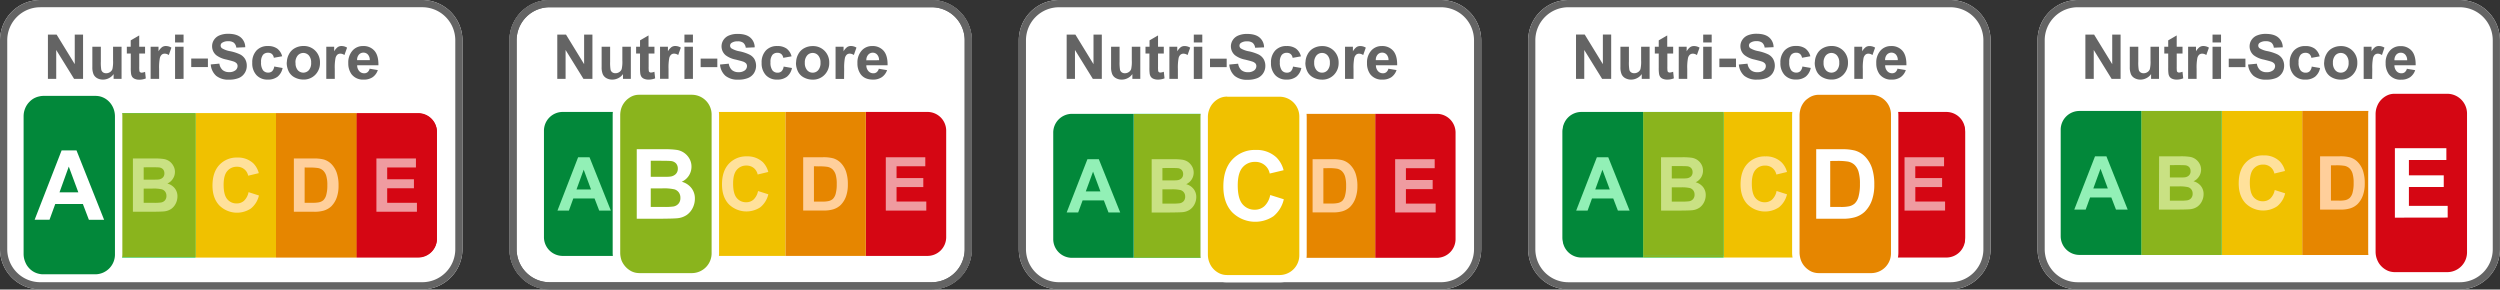 <?xml version="1.0" encoding="UTF-8"?> <svg xmlns="http://www.w3.org/2000/svg" viewBox="0 0 1176.56 136.26"><rect x="0" y="0" width="1176.56" height="136.26" fill="#333333" stroke="none"/><defs><style>.cls-1{fill:#fff;}.cls-2{fill:#646464;}.cls-3{fill:#d50613;}.cls-4{fill:#e68600;}.cls-5{fill:#f0c100;}.cls-6{fill:#02883a;}.cls-7{fill:#ffe19b;}.cls-8{fill:#ffcf9b;}.cls-9{fill:#ef9ba0;}.cls-10{fill:#92f0b6;}.cls-11{fill:#8ab41d;}.cls-12{fill:aqua;}.cls-13{fill:#c9e183;}</style></defs><g id="Capa_2" data-name="Capa 2"><g id="Etiquetado"><g id="g4952"><path id="path4950" class="cls-1" d="M258.75,0a19,19,0,0,0-19,19v98.22a19,19,0,0,0,19,19H438.37a19,19,0,0,0,19-19V19a19,19,0,0,0-19-19Z"></path><path id="rect3672" class="cls-2" d="M258.75,0a19,19,0,0,0-19,19v98.22a19,19,0,0,0,19,19H438.37a19,19,0,0,0,19-19V19a19,19,0,0,0-19-19Zm0,3.41H438.37A15.54,15.54,0,0,1,454,19v98.22a15.54,15.54,0,0,1-15.61,15.61H258.75a15.54,15.54,0,0,1-15.61-15.61V19A15.54,15.54,0,0,1,258.75,3.41Z"></path><path id="path3702" class="cls-3" d="M407.47,52.68v67.76h29a8.81,8.81,0,0,0,8.83-8.83V61.52a8.82,8.82,0,0,0-8.83-8.84Z"></path><path id="rect3704" class="cls-4" d="M369.6,52.69h37.88v67.75H369.6Z"></path><path id="rect3706" class="cls-5" d="M331.72,52.69H369.6v67.75H331.72Z"></path><path id="path3708" class="cls-6" d="M264.8,52.68A8.83,8.83,0,0,0,256,61.52v50.09a8.82,8.82,0,0,0,8.84,8.83h29V52.68Z"></path><path id="path3710" class="cls-7" d="M356.68,89.88l4.91,1.56a11.06,11.06,0,0,1-3.76,6.1A11.83,11.83,0,0,1,343,96.12q-3.21-3.42-3.21-9.33,0-6.27,3.23-9.73a11.09,11.09,0,0,1,8.5-3.47A10.44,10.44,0,0,1,359,76.31a10,10,0,0,1,2.57,4.62l-5,1.2a5.27,5.27,0,0,0-1.85-3.08,5.34,5.34,0,0,0-3.43-1.13,5.71,5.71,0,0,0-4.53,2q-1.74,2-1.74,6.48,0,4.75,1.72,6.78a5.56,5.56,0,0,0,4.44,2,5.06,5.06,0,0,0,3.48-1.28,7.48,7.48,0,0,0,2.09-4Z"></path><path id="path3712" class="cls-8" d="M378,74h9.25a18.11,18.11,0,0,1,4.78.48,8.33,8.33,0,0,1,3.78,2.31,10.87,10.87,0,0,1,2.39,4.06,18.48,18.48,0,0,1,.82,5.93,16.56,16.56,0,0,1-.76,5.34,11,11,0,0,1-2.69,4.43,8.92,8.92,0,0,1-3.56,2,15.44,15.44,0,0,1-4.48.53H378Zm5.06,4.24V94.88h3.78a13.67,13.67,0,0,0,3.06-.24,4.69,4.69,0,0,0,2.05-1,5.41,5.41,0,0,0,1.33-2.42,16.54,16.54,0,0,0,.51-4.6,15.11,15.11,0,0,0-.51-4.47,6,6,0,0,0-1.44-2.43,4.9,4.9,0,0,0-2.35-1.18,22.8,22.8,0,0,0-4.15-.24Z"></path><path id="path3714" class="cls-9" d="M416.88,99.1V74h18.59v4.24H421.94v5.56h12.59v4.23H421.94v6.83h14V99.1Z"></path><path id="path3716" class="cls-10" d="M287.48,99.1H282l-2.19-5.7h-10l-2.07,5.7h-5.38L272.08,74h5.36Zm-9.32-9.92-3.46-9.31-3.39,9.31Z"></path><path id="path3720" class="cls-11" d="M300.94,42.85a10.66,10.66,0,0,0-2.2.23,10.28,10.28,0,0,0-2,.67,10.93,10.93,0,0,0-1.85,1.06,11.08,11.08,0,0,0-1.6,1.39,10.86,10.86,0,0,0-1.32,1.68,11,11,0,0,0-1,1.93,13.09,13.09,0,0,0-.63,2.16,12.27,12.27,0,0,0-.21,2.29v64.62a11.65,11.65,0,0,0,.84,4.44,11.11,11.11,0,0,0,1,1.94,10.86,10.86,0,0,0,1.32,1.68,11.08,11.08,0,0,0,1.6,1.39,10.15,10.15,0,0,0,3.88,1.71,10.66,10.66,0,0,0,2.2.23h24.82a11.1,11.1,0,0,0,10.84-11.39V54.26a11.12,11.12,0,0,0-10.84-11.41Z"></path><path id="path3722" class="cls-1" d="M299.67,70.23h13.06a37.22,37.22,0,0,1,5.78.32,8.26,8.26,0,0,1,5.92,4.08,7.46,7.46,0,0,1,1,3.82,7.77,7.77,0,0,1-4.59,7.09,8.52,8.52,0,0,1,4.59,3,7.88,7.88,0,0,1,1.6,4.93,9.7,9.7,0,0,1-1,4.33,8.82,8.82,0,0,1-2.83,3.37,9.42,9.42,0,0,1-4.43,1.54q-1.65.18-7.95.23H299.67Zm6.59,5.43v7.56h4.33c2.57,0,4.16,0,4.79-.11A4.4,4.4,0,0,0,318,81.94a3.45,3.45,0,0,0,1-2.55,3.63,3.63,0,0,0-.83-2.47,3.79,3.79,0,0,0-2.49-1.14q-1-.12-5.64-.12Zm0,13v8.73h6.11a28.84,28.84,0,0,0,4.52-.2,4.12,4.12,0,0,0,2.4-1.3,4,4,0,0,0,.92-2.78,4.2,4.2,0,0,0-.71-2.49,4,4,0,0,0-2.06-1.5,22.64,22.64,0,0,0-5.85-.46Z"></path><path id="path3698" class="cls-2" d="M262.27,37.12V16.27h4.1l8.53,13.92V16.27h3.91V37.12h-4.22l-8.41-13.6v13.6Zm30.92,0V34.86A5.86,5.86,0,0,1,291,36.77a6.17,6.17,0,0,1-2.84.69,5.57,5.57,0,0,1-2.73-.66,4,4,0,0,1-1.75-1.88,8.41,8.41,0,0,1-.54-3.35V22h4V29a19.82,19.82,0,0,0,.22,3.9,2.15,2.15,0,0,0,.81,1.14,2.47,2.47,0,0,0,1.48.42,3.17,3.17,0,0,0,1.83-.56,2.88,2.88,0,0,0,1.11-1.4,16,16,0,0,0,.3-4.07V22h4v15.1ZM308,22V25.2h-2.73v6.09a14,14,0,0,0,.08,2.16.87.87,0,0,0,.35.5,1.16,1.16,0,0,0,.68.2,5.27,5.27,0,0,0,1.6-.38l.35,3.1a8.13,8.13,0,0,1-3.16.59,5.06,5.06,0,0,1-2-.36,2.77,2.77,0,0,1-1.27-.94,3.75,3.75,0,0,1-.57-1.56,20.52,20.52,0,0,1-.12-2.81V25.2h-1.84V22h1.84V19l4-2.33V22Zm6.63,15.1h-4V22h3.71v2.14a6.47,6.47,0,0,1,1.72-2,3.15,3.15,0,0,1,1.73-.49,5.12,5.12,0,0,1,2.63.76l-1.24,3.48a3.55,3.55,0,0,0-1.88-.65,2.2,2.2,0,0,0-1.42.46,3.16,3.16,0,0,0-.92,1.67,24.14,24.14,0,0,0-.33,5.07ZM322.11,20v-3.7h4V20Zm0,17.15V22h4v15.1Zm7.63-5.56v-4h7.85v4Zm9.15-1.22,4.09-.4a5.07,5.07,0,0,0,1.5,3,4.57,4.57,0,0,0,3,1,4.72,4.72,0,0,0,3.07-.86,2.57,2.57,0,0,0,1-2,1.91,1.91,0,0,0-.43-1.26,3.6,3.6,0,0,0-1.52-.9c-.49-.17-1.61-.47-3.37-.91a11.49,11.49,0,0,1-4.75-2.06,5.49,5.49,0,0,1-1-7.18,5.63,5.63,0,0,1,2.61-2.11,10.3,10.3,0,0,1,4.1-.73c2.62,0,4.59.58,5.91,1.72a6.07,6.07,0,0,1,2.08,4.6l-4.21.18a3.54,3.54,0,0,0-1.16-2.31,4.22,4.22,0,0,0-2.66-.7,4.85,4.85,0,0,0-2.88.75,1.54,1.54,0,0,0-.67,1.3,1.59,1.59,0,0,0,.63,1.26,11.06,11.06,0,0,0,3.87,1.4,20,20,0,0,1,4.54,1.5A5.78,5.78,0,0,1,355,27.73a6.59,6.59,0,0,1-.16,6.68A6,6,0,0,1,352,36.73a11.77,11.77,0,0,1-4.54.76,9,9,0,0,1-6.07-1.83,7.87,7.87,0,0,1-2.53-5.32Zm33.67-3.86-3.94.71a2.87,2.87,0,0,0-.91-1.77,2.73,2.73,0,0,0-1.83-.6,3,3,0,0,0-2.38,1,5.31,5.31,0,0,0-.89,3.45,6.07,6.07,0,0,0,.91,3.8,3,3,0,0,0,2.42,1.11,2.69,2.69,0,0,0,1.86-.65,3.84,3.84,0,0,0,1-2.23l3.92.67a7,7,0,0,1-2.34,4.08,7.27,7.27,0,0,1-4.65,1.38,6.9,6.9,0,0,1-5.29-2.09,8.11,8.11,0,0,1-2-5.79,8.11,8.11,0,0,1,2-5.82,7,7,0,0,1,5.35-2.09,7.32,7.32,0,0,1,4.39,1.19,6.64,6.64,0,0,1,2.34,3.62Zm2.11,2.88a8.12,8.12,0,0,1,1-3.86,6.68,6.68,0,0,1,2.78-2.84,8.2,8.2,0,0,1,4-1,7.55,7.55,0,0,1,5.61,2.23,7.7,7.7,0,0,1,2.2,5.63,7.77,7.77,0,0,1-2.22,5.68,7.48,7.48,0,0,1-5.57,2.25,8.74,8.74,0,0,1-4-.94,6.4,6.4,0,0,1-2.86-2.75,9.1,9.1,0,0,1-1-4.41Zm4.1.21A5,5,0,0,0,379.84,33a3.38,3.38,0,0,0,2.63,1.2,3.35,3.35,0,0,0,2.62-1.2,5.06,5.06,0,0,0,1.06-3.47,4.94,4.94,0,0,0-1.06-3.41,3.35,3.35,0,0,0-2.62-1.2,3.38,3.38,0,0,0-2.63,1.2,5,5,0,0,0-1.07,3.44Zm18.47,7.55h-4V22H397v2.14a6.47,6.47,0,0,1,1.72-2,3.14,3.14,0,0,1,1.72-.49,5.09,5.09,0,0,1,2.63.76l-1.23,3.48a3.57,3.57,0,0,0-1.88-.65,2.2,2.2,0,0,0-1.42.46,3.16,3.16,0,0,0-.92,1.67,24.14,24.14,0,0,0-.33,5.07Zm16.24-4.81,4,.67A6.54,6.54,0,0,1,415,36.32a7.17,7.17,0,0,1-4.15,1.14c-2.63,0-4.57-.85-5.83-2.57a8.63,8.63,0,0,1-1.49-5.21,8.34,8.34,0,0,1,2-5.88,6.45,6.45,0,0,1,5-2.13,6.72,6.72,0,0,1,5.32,2.23c1.3,1.48,1.92,3.76,1.87,6.82h-10a4,4,0,0,0,1,2.77,3,3,0,0,0,2.3,1,2.39,2.39,0,0,0,1.58-.52,3.14,3.14,0,0,0,1-1.65Zm.23-4a3.84,3.84,0,0,0-.9-2.63,2.72,2.72,0,0,0-2.07-.91,2.77,2.77,0,0,0-2.17,1,3.65,3.65,0,0,0-.84,2.58Z"></path><path id="path4938" class="cls-1" d="M301,41.09a12.19,12.19,0,0,0-2.57.29A12.09,12.09,0,0,0,292,45a13.72,13.72,0,0,0-1.53,1.92,14.47,14.47,0,0,0-1.16,2.25,13.42,13.42,0,0,0-.72,2.47,13.2,13.2,0,0,0-.25,2.61v64.63a13.68,13.68,0,0,0,.25,2.65,13.34,13.34,0,0,0,.72,2.43,14.47,14.47,0,0,0,1.16,2.25,13.72,13.72,0,0,0,1.53,1.92,12.55,12.55,0,0,0,1.85,1.63A12.8,12.8,0,0,0,296,131a11.4,11.4,0,0,0,2.36.76A12.18,12.18,0,0,0,301,132h24.8a12.89,12.89,0,0,0,12.61-13.13V54.25c0-7.21-5.62-13.16-12.61-13.16Zm0,3.51h24.8a9.33,9.33,0,0,1,9.1,9.65v64.63a9.33,9.33,0,0,1-9.1,9.65H301a9.36,9.36,0,0,1-1.85-.18,8.67,8.67,0,0,1-1.7-.55,8.94,8.94,0,0,1-1.52-.9,9.86,9.86,0,0,1-1.35-1.16,10.31,10.31,0,0,1-2-3,11,11,0,0,1-.51-1.85,10.43,10.43,0,0,1-.18-2V54.25a10.51,10.51,0,0,1,.18-2,9.17,9.17,0,0,1,1.38-3.48,9.5,9.5,0,0,1,1.12-1.41,8.72,8.72,0,0,1,1.35-1.16,9,9,0,0,1,1.55-.91,8.12,8.12,0,0,1,1.67-.54A8.67,8.67,0,0,1,301,44.6Z"></path><path id="path4948" class="cls-2" d="M258.75,0a19,19,0,0,0-19,19v98.22a19,19,0,0,0,19,19H438.37a19,19,0,0,0,19-19V19a19,19,0,0,0-19-19Zm0,3.41H438.37A15.54,15.54,0,0,1,454,19v98.22a15.54,15.54,0,0,1-15.61,15.61H258.75a15.54,15.54,0,0,1-15.61-15.61V19A15.54,15.54,0,0,1,258.75,3.41Z"></path></g><g id="g5066"><path id="path5064" class="cls-1" d="M498.46,0a19,19,0,0,0-19,19v98.2a19,19,0,0,0,19,19H678.1a19,19,0,0,0,19-19V19a19,19,0,0,0-19-19Z"></path><path id="rect3740" class="cls-2" d="M498.46,0a19,19,0,0,0-19,19v98.2a19,19,0,0,0,19,19H678.1a19,19,0,0,0,19-19V19a19,19,0,0,0-19-19Zm0,3.41H678.1A15.54,15.54,0,0,1,693.71,19v98.2a15.54,15.54,0,0,1-15.61,15.61H498.46a15.54,15.54,0,0,1-15.61-15.61V19A15.54,15.54,0,0,1,498.46,3.42Z"></path><path id="path2491" class="cls-3" d="M647.19,53.58v67.76h29a8.81,8.81,0,0,0,8.83-8.83V62.42a8.82,8.82,0,0,0-8.83-8.84Z"></path><path id="rect2493" class="cls-12" d="M533.56,53.59h37.88v67.75H533.56Z"></path><path id="rect2495" class="cls-4" d="M609.32,53.59H647.2v67.75H609.32Z"></path><path id="rect2499" class="cls-11" d="M533.56,53.59h37.88v67.75H533.56Z"></path><path id="path2501" class="cls-6" d="M504.52,53.58a8.83,8.83,0,0,0-8.84,8.84v50.09a8.82,8.82,0,0,0,8.84,8.83h29V53.58Z"></path><path id="path2503" class="cls-13" d="M542,74.92h10a28.24,28.24,0,0,1,4.44.25,6.49,6.49,0,0,1,2.62,1A6.62,6.62,0,0,1,561,78.3a5.71,5.71,0,0,1,.77,2.94,5.95,5.95,0,0,1-3.53,5.44A6.58,6.58,0,0,1,561.78,89,6.06,6.06,0,0,1,563,92.73a7.48,7.48,0,0,1-.8,3.33A6.72,6.72,0,0,1,560,98.65a7.25,7.25,0,0,1-3.4,1.19c-.84.09-2.88.14-6.11.17H542Zm5.06,4.18v5.8h3.32c2,0,3.2,0,3.68-.09a3.28,3.28,0,0,0,2-.9,2.63,2.63,0,0,0,.75-2,2.81,2.81,0,0,0-.64-1.89,2.93,2.93,0,0,0-1.91-.88c-.5-.06-1.95-.08-4.33-.08Zm0,10v6.71h4.69a23.5,23.5,0,0,0,3.47-.15,3.17,3.17,0,0,0,1.84-1,3.1,3.1,0,0,0,.71-2.13,3.21,3.21,0,0,0-.55-1.91,3,3,0,0,0-1.58-1.15,17.18,17.18,0,0,0-4.49-.36Z"></path><path id="path2507" class="cls-8" d="M617.74,74.92H627a18.11,18.11,0,0,1,4.78.48,8.33,8.33,0,0,1,3.78,2.31A10.87,10.87,0,0,1,638,81.77a18.46,18.46,0,0,1,.83,5.93A16.26,16.26,0,0,1,638,93a11,11,0,0,1-2.68,4.43,8.92,8.92,0,0,1-3.56,2,15.44,15.44,0,0,1-4.48.53h-9.54Zm5.07,4.24V95.78h3.78a13.67,13.67,0,0,0,3.06-.24,4.69,4.69,0,0,0,2.05-1A5.41,5.41,0,0,0,633,92.08a16.54,16.54,0,0,0,.51-4.6A15,15,0,0,0,633,83a5.86,5.86,0,0,0-1.44-2.43,4.82,4.82,0,0,0-2.35-1.19,22.8,22.8,0,0,0-4.15-.24Z"></path><path id="path2509" class="cls-9" d="M656.59,100V74.92H675.2v4.24H661.66v5.56h12.59V89H661.66v6.83h14V100Z"></path><path id="path2511" class="cls-10" d="M527.2,100h-5.51l-2.19-5.69h-10L507.41,100H502l9.77-25.08h5.36Zm-9.32-9.92-3.46-9.31L511,90.08Z"></path><path id="path3203" class="cls-5" d="M577.55,43.75a10.57,10.57,0,0,0-2.19.23,10.16,10.16,0,0,0-2,.67,11,11,0,0,0-3.44,2.45,10.86,10.86,0,0,0-1.32,1.68,11.49,11.49,0,0,0-1,1.94,11.82,11.82,0,0,0-.62,2.15,11.48,11.48,0,0,0-.22,2.29v64.62a11.5,11.5,0,0,0,1.85,6.38,10.86,10.86,0,0,0,1.32,1.68,11,11,0,0,0,3.44,2.45,10.78,10.78,0,0,0,2,.65,10.57,10.57,0,0,0,2.19.23h24.83a11.1,11.1,0,0,0,10.84-11.39V55.16a11.12,11.12,0,0,0-10.84-11.41Z"></path><path id="path3217" class="cls-1" d="M597.8,91.78l6.39,2a14.34,14.34,0,0,1-4.89,8,15.4,15.4,0,0,1-19.37-1.85q-4.2-4.45-4.19-12.16,0-8.16,4.21-12.67A14.43,14.43,0,0,1,591,70.57a13.58,13.58,0,0,1,9.74,3.54,12.92,12.92,0,0,1,3.35,6l-6.53,1.56a6.75,6.75,0,0,0-6.89-5.48,7.47,7.47,0,0,0-5.9,2.6c-1.5,1.74-2.26,4.56-2.26,8.45,0,4.13.75,7.07,2.23,8.83a7.26,7.26,0,0,0,5.8,2.63A6.58,6.58,0,0,0,595.08,97a9.69,9.69,0,0,0,2.72-5.26Z"></path><path id="path3766" class="cls-2" d="M502,37.12V16.27h4.1l8.53,13.92V16.27h3.91V37.12h-4.22l-8.41-13.6v13.6Zm30.92,0V34.86a5.84,5.84,0,0,1-2.16,1.9,6.06,6.06,0,0,1-2.84.7,5.47,5.47,0,0,1-2.73-.67,3.89,3.89,0,0,1-1.75-1.88,8.36,8.36,0,0,1-.54-3.34V22h4V29a19.88,19.88,0,0,0,.22,3.91,2.15,2.15,0,0,0,.81,1.14,2.47,2.47,0,0,0,1.48.42,3.17,3.17,0,0,0,1.83-.56,2.88,2.88,0,0,0,1.11-1.4,16,16,0,0,0,.3-4.07V22h4V37.12ZM547.71,22V25.2H545v6.09a13.71,13.71,0,0,0,.08,2.15.9.9,0,0,0,.35.51,1.16,1.16,0,0,0,.68.2,5.06,5.06,0,0,0,1.6-.39l.35,3.1a8,8,0,0,1-3.16.6,5.06,5.06,0,0,1-2-.36,2.84,2.84,0,0,1-1.27-.94,3.75,3.75,0,0,1-.57-1.56,20.52,20.52,0,0,1-.12-2.81V25.2h-1.84V22H541V19l4-2.33V22Zm6.63,15.11h-4V22h3.71v2.15a6.67,6.67,0,0,1,1.72-2,3.15,3.15,0,0,1,1.73-.48,5,5,0,0,1,2.63.76l-1.24,3.48a3.46,3.46,0,0,0-1.88-.65,2.2,2.2,0,0,0-1.42.46,3.12,3.12,0,0,0-.92,1.67,24,24,0,0,0-.33,5.06ZM561.83,20V16.27h4V20Zm0,17.16V22h4V37.12Zm7.63-5.56v-4h7.85v4Zm9.14-1.23,4.1-.39a5.07,5.07,0,0,0,1.5,3,4.57,4.57,0,0,0,3,1,4.66,4.66,0,0,0,3.07-.86,2.54,2.54,0,0,0,1-2,1.91,1.91,0,0,0-.43-1.26,3.5,3.5,0,0,0-1.52-.9c-.49-.17-1.62-.48-3.37-.91a11.35,11.35,0,0,1-4.75-2.07,5.47,5.47,0,0,1-1-7.17,5.57,5.57,0,0,1,2.61-2.11,10.3,10.3,0,0,1,4.1-.73q3.93,0,5.91,1.72a6.07,6.07,0,0,1,2.08,4.6l-4.21.18a3.54,3.54,0,0,0-1.16-2.31,4.22,4.22,0,0,0-2.66-.7,4.83,4.83,0,0,0-2.88.75,1.52,1.52,0,0,0-.67,1.29,1.59,1.59,0,0,0,.63,1.27,10.91,10.91,0,0,0,3.87,1.39,21,21,0,0,1,4.54,1.5,5.92,5.92,0,0,1,2.31,2.12,6.28,6.28,0,0,1,.83,3.33,6.15,6.15,0,0,1-1,3.35,6,6,0,0,1-2.82,2.33,11.8,11.8,0,0,1-4.54.76,9,9,0,0,1-6.07-1.83,7.94,7.94,0,0,1-2.54-5.33Zm33.68-3.85-3.94.71a2.9,2.9,0,0,0-.91-1.78,2.73,2.73,0,0,0-1.83-.6,3,3,0,0,0-2.38,1,5.27,5.27,0,0,0-.89,3.45,6,6,0,0,0,.91,3.79,3,3,0,0,0,2.42,1.11,2.68,2.68,0,0,0,1.86-.64,3.91,3.91,0,0,0,1-2.23l3.92.67a7,7,0,0,1-2.34,4.08,7.27,7.27,0,0,1-4.65,1.38,6.94,6.94,0,0,1-5.29-2.09,8.11,8.11,0,0,1-2-5.79,8.1,8.1,0,0,1,2-5.82,7,7,0,0,1,5.35-2.09,7.32,7.32,0,0,1,4.39,1.19,6.64,6.64,0,0,1,2.34,3.62Zm2.12,2.87a8.1,8.1,0,0,1,1-3.85,6.76,6.76,0,0,1,2.78-2.85,8.31,8.31,0,0,1,4-1,7.51,7.51,0,0,1,5.61,2.23,7.69,7.69,0,0,1,2.2,5.62,7.79,7.79,0,0,1-2.22,5.69,7.48,7.48,0,0,1-5.57,2.25,8.74,8.74,0,0,1-4-.94,6.4,6.4,0,0,1-2.86-2.75,9.11,9.11,0,0,1-1-4.42Zm4.09.22A5,5,0,0,0,619.56,33a3.37,3.37,0,0,0,2.63,1.19A3.34,3.34,0,0,0,624.81,33a5.06,5.06,0,0,0,1.06-3.47,5,5,0,0,0-1.06-3.42,3.37,3.37,0,0,0-2.62-1.19,3.41,3.41,0,0,0-2.63,1.19,5,5,0,0,0-1.07,3.45ZM637,37.12h-4V22h3.71v2.15a6.67,6.67,0,0,1,1.72-2,3.14,3.14,0,0,1,1.72-.48,5,5,0,0,1,2.63.76l-1.23,3.48a3.49,3.49,0,0,0-1.88-.65,2.2,2.2,0,0,0-1.42.46,3.12,3.12,0,0,0-.92,1.67,24,24,0,0,0-.33,5.06Zm16.24-4.81,4,.67a6.58,6.58,0,0,1-2.42,3.34,7.17,7.17,0,0,1-4.15,1.14,6.76,6.76,0,0,1-5.83-2.57,8.63,8.63,0,0,1-1.49-5.21,8.34,8.34,0,0,1,2-5.88,6.45,6.45,0,0,1,5-2.13,6.69,6.69,0,0,1,5.32,2.23c1.3,1.48,1.92,3.76,1.87,6.82h-10a4.06,4.06,0,0,0,1,2.77,3,3,0,0,0,2.3,1,2.44,2.44,0,0,0,1.58-.51,3.14,3.14,0,0,0,1-1.65Zm.23-4a3.86,3.86,0,0,0-.9-2.64,2.76,2.76,0,0,0-2.08-.9,2.79,2.79,0,0,0-2.16.95,3.69,3.69,0,0,0-.84,2.59Z"></path><path id="path5058" class="cls-1" d="M577.56,42a12.36,12.36,0,0,0-2.58.29,11.75,11.75,0,0,0-2.35.76,12.65,12.65,0,0,0-2.18,1.24,13.75,13.75,0,0,0-3.37,3.55,13.63,13.63,0,0,0-1.16,2.25,13.81,13.81,0,0,0-.69,2.46,14,14,0,0,0-.25,2.61v64.64a14.32,14.32,0,0,0,.25,2.64,14.11,14.11,0,0,0,.69,2.43,14.47,14.47,0,0,0,1.16,2.25A13,13,0,0,0,568.6,129a13.66,13.66,0,0,0,1.85,1.63,13.34,13.34,0,0,0,2.18,1.24,11.73,11.73,0,0,0,4.93,1h24.83c7,0,12.58-5.92,12.58-13.12V55.15C615,48,609.38,42,602.39,42Zm0,3.52h24.83a9.33,9.33,0,0,1,9.1,9.64v64.64a9.33,9.33,0,0,1-9.1,9.64H577.56a9.29,9.29,0,0,1-1.85-.18,9.06,9.06,0,0,1-1.67-.54,10.23,10.23,0,0,1-1.56-.91,9.14,9.14,0,0,1-1.34-1.16,9.37,9.37,0,0,1-1.12-1.41,10.44,10.44,0,0,1-.84-1.67,9.73,9.73,0,0,1-.54-1.81,10.51,10.51,0,0,1-.18-2V55.15a10.51,10.51,0,0,1,.18-2,10.29,10.29,0,0,1,.54-1.81,9.67,9.67,0,0,1,.84-1.67,9.37,9.37,0,0,1,1.12-1.41,9.14,9.14,0,0,1,1.34-1.16,9.77,9.77,0,0,1,1.56-.91,8.39,8.39,0,0,1,3.52-.72Z"></path></g><g id="g5192"><path id="path5190" class="cls-1" d="M738.19,0a19,19,0,0,0-19,19v98.22a19,19,0,0,0,19,19H917.82a19,19,0,0,0,19-19V19a19,19,0,0,0-19-19Z"></path><path id="rect3809" class="cls-2" d="M738.19,0a19,19,0,0,0-19,19v98.22a19,19,0,0,0,19,19H917.82a19,19,0,0,0,19-19V19a19,19,0,0,0-19-19Zm0,3.41H917.82A15.54,15.54,0,0,1,933.43,19v98.22a15.54,15.54,0,0,1-15.61,15.61H738.19a15.54,15.54,0,0,1-15.62-15.61V19A15.54,15.54,0,0,1,738.19,3.41Z"></path><path id="path3813" class="cls-3" d="M886.92,53.45V121.2H916a8.81,8.81,0,0,0,8.83-8.83V62.29A8.82,8.82,0,0,0,916,53.45Z"></path><path id="rect3815" class="cls-12" d="M773.29,53.45h37.87V121.2H773.29Z"></path><path id="rect3819" class="cls-5" d="M811.16,53.45H849V121.2H811.16Z"></path><path id="rect3821" class="cls-11" d="M773.29,53.45h37.87V121.2H773.29Z"></path><path id="path3823" class="cls-6" d="M744.24,53.45a8.82,8.82,0,0,0-8.84,8.84v50.08a8.82,8.82,0,0,0,8.84,8.83h29V53.45Z"></path><path id="path3825" class="cls-13" d="M781.72,74.78h10a29.72,29.72,0,0,1,4.44.25,6.52,6.52,0,0,1,2.61,1,6.37,6.37,0,0,1,1.93,2.09,5.73,5.73,0,0,1,.77,2.94A5.95,5.95,0,0,1,798,86.54a6.54,6.54,0,0,1,3.53,2.28,6,6,0,0,1,1.23,3.78,7.47,7.47,0,0,1-.79,3.33,6.79,6.79,0,0,1-2.18,2.58,7.25,7.25,0,0,1-3.39,1.19c-.85.09-2.88.15-6.11.17h-8.54ZM786.78,79v5.8h3.32c2,0,3.2,0,3.68-.09a3.38,3.38,0,0,0,2.05-.89,2.68,2.68,0,0,0,.74-2,2.72,2.72,0,0,0-.64-1.89A2.92,2.92,0,0,0,794,79c-.5-.05-1.94-.08-4.33-.08Zm0,10v6.7h4.69a23.58,23.58,0,0,0,3.48-.15,3.19,3.19,0,0,0,1.84-1,3.1,3.1,0,0,0,.71-2.13,3.32,3.32,0,0,0-.55-1.92,3.14,3.14,0,0,0-1.58-1.15,17.86,17.86,0,0,0-4.5-.35Z"></path><path id="path3827" class="cls-7" d="M836.12,90.65,841,92.2a11,11,0,0,1-3.76,6.1,11.78,11.78,0,0,1-14.87-1.42q-3.23-3.41-3.22-9.33,0-6.27,3.23-9.73a11.09,11.09,0,0,1,8.51-3.46,10.38,10.38,0,0,1,7.47,2.72A9.79,9.79,0,0,1,841,81.7l-5,1.2a5.19,5.19,0,0,0-5.29-4.21,5.7,5.7,0,0,0-4.53,2q-1.73,2-1.73,6.48,0,4.76,1.71,6.78a5.54,5.54,0,0,0,4.45,2A5.06,5.06,0,0,0,834,94.68a7.42,7.42,0,0,0,2.09-4Z"></path><path id="path3831" class="cls-9" d="M896.32,99.87V74.78h18.6V79H901.38v5.57H914v4.22h-12.6v6.83h14v4.23Z"></path><path id="path3833" class="cls-10" d="M766.93,99.87h-5.51l-2.19-5.7h-10l-2.07,5.7h-5.37l9.77-25.09h5.35Zm-9.33-9.93-3.46-9.31-3.38,9.31Z"></path><path id="path3835" class="cls-2" d="M741.71,37.12V16.26h4.1l8.54,13.93V16.26h3.91V37.12H754l-8.41-13.6v13.6Zm30.93,0V34.86a5.79,5.79,0,0,1-2.17,1.9,6,6,0,0,1-2.84.7,5.63,5.63,0,0,1-2.73-.67,3.93,3.93,0,0,1-1.75-1.88,8.36,8.36,0,0,1-.54-3.34V22h4V29a19.06,19.06,0,0,0,.22,3.91,2.06,2.06,0,0,0,.8,1.13,2.47,2.47,0,0,0,1.48.42,3.15,3.15,0,0,0,1.84-.56,2.78,2.78,0,0,0,1.1-1.39,16.15,16.15,0,0,0,.3-4.08V22h4V37.12ZM787.43,22V25.2H784.7v6.08a15.35,15.35,0,0,0,.08,2.16.87.87,0,0,0,.35.5,1.1,1.1,0,0,0,.68.2,5,5,0,0,0,1.61-.38l.34,3.1a7.91,7.91,0,0,1-3.16.6,5.06,5.06,0,0,1-2-.36,2.92,2.92,0,0,1-1.27-.94,3.72,3.72,0,0,1-.56-1.56,18.74,18.74,0,0,1-.13-2.82V25.2h-1.84V22h1.84V19l4-2.33V22Zm6.63,15.11h-4V22h3.72v2.15a6.29,6.29,0,0,1,1.71-2,3.17,3.17,0,0,1,1.73-.48,5.08,5.08,0,0,1,2.63.75l-1.24,3.49a3.48,3.48,0,0,0-1.87-.66,2.24,2.24,0,0,0-1.43.47,3.08,3.08,0,0,0-.91,1.67,23,23,0,0,0-.34,5.06ZM801.56,20v-3.7h4V20Zm0,17.16V22h4V37.12Zm7.62-5.57v-4H817v4Zm9.15-1.22,4.1-.4a4.9,4.9,0,0,0,1.5,3,4.5,4.5,0,0,0,3.05,1,4.69,4.69,0,0,0,3.06-.86,2.54,2.54,0,0,0,1-2,1.87,1.87,0,0,0-.43-1.26,3.46,3.46,0,0,0-1.51-.91c-.5-.17-1.62-.47-3.38-.91A11.42,11.42,0,0,1,821,25.92a5.42,5.42,0,0,1-1.92-4.19,5.28,5.28,0,0,1,.91-3,5.67,5.67,0,0,1,2.6-2.12,10.48,10.48,0,0,1,4.1-.72q3.93,0,5.91,1.72a6.07,6.07,0,0,1,2.09,4.59l-4.21.19a3.59,3.59,0,0,0-1.16-2.31,4.25,4.25,0,0,0-2.67-.71,4.75,4.75,0,0,0-2.87.76,1.5,1.5,0,0,0-.67,1.29,1.63,1.63,0,0,0,.62,1.27,11.3,11.3,0,0,0,3.87,1.39,20.6,20.6,0,0,1,4.55,1.5,5.82,5.82,0,0,1,2.3,2.12,6.59,6.59,0,0,1-.16,6.68,5.94,5.94,0,0,1-2.82,2.32,11.72,11.72,0,0,1-4.54.77,9,9,0,0,1-6.07-1.83,8,8,0,0,1-2.53-5.33ZM852,26.48l-3.94.71a2.89,2.89,0,0,0-.9-1.78,2.73,2.73,0,0,0-1.83-.6,3,3,0,0,0-2.39,1,5.31,5.31,0,0,0-.88,3.45,6.12,6.12,0,0,0,.9,3.8,3,3,0,0,0,2.42,1.11,2.68,2.68,0,0,0,1.87-.65,3.9,3.9,0,0,0,1-2.22l3.93.67a7,7,0,0,1-2.35,4.08,7.27,7.27,0,0,1-4.65,1.38,6.91,6.91,0,0,1-5.28-2.09,8.1,8.1,0,0,1-2-5.79,8.12,8.12,0,0,1,2-5.83,7,7,0,0,1,5.35-2.08,7.25,7.25,0,0,1,4.39,1.19A6.61,6.61,0,0,1,852,26.48Zm2.12,2.87a8.26,8.26,0,0,1,1-3.86,6.74,6.74,0,0,1,2.78-2.84,8.31,8.31,0,0,1,4-1,7.56,7.56,0,0,1,5.62,2.22,7.71,7.71,0,0,1,2.19,5.63,7.78,7.78,0,0,1-2.21,5.68,7.46,7.46,0,0,1-5.57,2.26,8.68,8.68,0,0,1-4-.94,6.42,6.42,0,0,1-2.87-2.75,9.22,9.22,0,0,1-1-4.42Zm4.1.21A5,5,0,0,0,859.28,33a3.5,3.5,0,0,0,5.26,0,5.13,5.13,0,0,0,1.06-3.48,5,5,0,0,0-1.06-3.41,3.5,3.5,0,0,0-5.26,0,5,5,0,0,0-1.06,3.44Zm18.46,7.56h-4V22h3.71v2.15a6.42,6.42,0,0,1,1.72-2,3.17,3.17,0,0,1,1.73-.48,5.1,5.1,0,0,1,2.63.75l-1.24,3.49a3.48,3.48,0,0,0-1.88-.66,2.21,2.21,0,0,0-1.42.47,3.15,3.15,0,0,0-.92,1.67,24,24,0,0,0-.33,5.06Zm16.24-4.81,4,.67a6.53,6.53,0,0,1-2.43,3.33,7.08,7.08,0,0,1-4.15,1.15,6.76,6.76,0,0,1-5.83-2.58,8.67,8.67,0,0,1-1.49-5.2,8.35,8.35,0,0,1,2-5.89,6.5,6.5,0,0,1,5-2.12,6.73,6.73,0,0,1,5.32,2.22c1.3,1.49,1.92,3.76,1.86,6.83h-10a4,4,0,0,0,1,2.76,3,3,0,0,0,2.31,1A2.47,2.47,0,0,0,892,34a3.14,3.14,0,0,0,1-1.65Zm.23-4a3.89,3.89,0,0,0-.89-2.64,2.89,2.89,0,0,0-4.24.05,3.69,3.69,0,0,0-.84,2.59Z"></path><path id="path2515" class="cls-3" d="M886.92,52.69v67.75H916a8.81,8.81,0,0,0,8.83-8.83V61.53A8.82,8.82,0,0,0,916,52.69Z"></path><path id="rect2517" class="cls-12" d="M773.29,52.69h37.87v67.75H773.29Z"></path><path id="rect2521" class="cls-5" d="M811.16,52.69H849v67.75H811.16Z"></path><path id="rect2523" class="cls-11" d="M773.29,52.69h37.87v67.75H773.29Z"></path><path id="path2525" class="cls-6" d="M744.24,52.69a8.83,8.83,0,0,0-8.84,8.84v50.08a8.82,8.82,0,0,0,8.84,8.83h29V52.69Z"></path><path id="path2527" class="cls-13" d="M781.72,74h10a30,30,0,0,1,4.44.24,6.52,6.52,0,0,1,2.61,1,6.37,6.37,0,0,1,1.93,2.09,5.73,5.73,0,0,1,.77,2.94A5.95,5.95,0,0,1,798,85.78a6.6,6.6,0,0,1,3.53,2.28,6,6,0,0,1,1.23,3.78,7.47,7.47,0,0,1-.79,3.33,6.71,6.71,0,0,1-2.18,2.58,7.25,7.25,0,0,1-3.39,1.19c-.85.09-2.88.15-6.11.17h-8.54Zm5.06,4.17V84h3.32c2,0,3.2,0,3.68-.09a3.38,3.38,0,0,0,2.05-.89,2.68,2.68,0,0,0,.74-2,2.72,2.72,0,0,0-.64-1.89,2.87,2.87,0,0,0-1.91-.88c-.5-.06-1.94-.09-4.33-.09Zm0,10v6.7h4.69a23.58,23.58,0,0,0,3.48-.15,3.19,3.19,0,0,0,1.84-1,3.1,3.1,0,0,0,.71-2.13,3.34,3.34,0,0,0-.55-1.92,3.14,3.14,0,0,0-1.58-1.15,17.86,17.86,0,0,0-4.5-.35Z"></path><path id="path2529" class="cls-7" d="M836.12,89.89,841,91.44a10.91,10.91,0,0,1-3.76,6.1,11.78,11.78,0,0,1-14.87-1.42q-3.23-3.41-3.22-9.33,0-6.27,3.23-9.73a11.09,11.09,0,0,1,8.51-3.46,10.38,10.38,0,0,1,7.47,2.72A9.79,9.79,0,0,1,841,80.94l-5,1.2a5.34,5.34,0,0,0-1.86-3.08,5.27,5.27,0,0,0-3.43-1.13,5.7,5.7,0,0,0-4.53,2q-1.73,2-1.73,6.48,0,4.75,1.71,6.78a5.54,5.54,0,0,0,4.45,2A5.06,5.06,0,0,0,834,93.92a7.42,7.42,0,0,0,2.09-4Z"></path><path id="path2533" class="cls-9" d="M896.32,99.11V74h18.6v4.25H901.38v5.56H914v4.22h-12.6v6.83h14v4.23Z"></path><path id="path2535" class="cls-10" d="M766.93,99.11h-5.51l-2.19-5.7h-10l-2.07,5.7h-5.37L751.53,74h5.35Zm-9.33-9.93-3.46-9.31-3.38,9.31Z"></path><path id="path3211" class="cls-4" d="M856,42.85a10.5,10.5,0,0,0-2.19.23,10.86,10.86,0,0,0-2,.68A10.25,10.25,0,0,0,850,44.81,11.66,11.66,0,0,0,847,47.88a11.47,11.47,0,0,0-1,1.94,11.82,11.82,0,0,0-.62,2.15,11.55,11.55,0,0,0-.22,2.29v64.62a11.75,11.75,0,0,0,.22,2.31,12,12,0,0,0,.62,2.14,11.47,11.47,0,0,0,1,1.94,12,12,0,0,0,1.33,1.68,10.5,10.5,0,0,0,3.44,2.44,10.13,10.13,0,0,0,2,.66,10.5,10.5,0,0,0,2.19.23h24.82a11.11,11.11,0,0,0,10.85-11.4V54.26a11.12,11.12,0,0,0-10.85-11.41Z"></path><path id="path5184" class="cls-1" d="M856,41.1a11.82,11.82,0,0,0-2.53.29,12.44,12.44,0,0,0-2.4.76A11.24,11.24,0,0,0,849,43.38,12.55,12.55,0,0,0,847.1,45a13.72,13.72,0,0,0-1.53,1.92,14.47,14.47,0,0,0-1.16,2.25,13.72,13.72,0,0,0-1,5.07v64.64a13.41,13.41,0,0,0,1,5.08,13.93,13.93,0,0,0,1.16,2.24,12.52,12.52,0,0,0,1.53,1.92,12.06,12.06,0,0,0,1.85,1.64,12.43,12.43,0,0,0,2.13,1.23,12,12,0,0,0,2.4.76A11.8,11.8,0,0,0,856,132h24.84c7,0,12.58-5.92,12.58-13.12V54.25c0-7.2-5.59-13.15-12.58-13.15Zm0,3.51h24.84a9.33,9.33,0,0,1,9.1,9.64v64.64a9.33,9.33,0,0,1-9.1,9.64H856a8.3,8.3,0,0,1-1.81-.18,8,8,0,0,1-1.7-.54,8.38,8.38,0,0,1-1.52-.91,9.21,9.21,0,0,1-1.35-1.16,9.32,9.32,0,0,1-2.5-4.89,10.41,10.41,0,0,1-.21-2V54.25a10.31,10.31,0,0,1,.21-2,10.12,10.12,0,0,1,.51-1.82,10.5,10.5,0,0,1,.87-1.66,9.58,9.58,0,0,1,1.12-1.42A10,10,0,0,1,851,46.24a8.3,8.3,0,0,1,5-1.63Z"></path><path id="path3219" class="cls-1" d="M854.75,70.23h12a23.81,23.81,0,0,1,6.22.62,11,11,0,0,1,4.93,3,14.5,14.5,0,0,1,3.12,5.29,24.26,24.26,0,0,1,1.07,7.73,21.41,21.41,0,0,1-1,7,14.24,14.24,0,0,1-3.5,5.77,11.41,11.41,0,0,1-4.63,2.61,20,20,0,0,1-5.84.69H854.75Zm6.59,5.53V97.4h4.93a17.78,17.78,0,0,0,4-.32,6,6,0,0,0,2.66-1.36,6.93,6.93,0,0,0,1.73-3.15,21.5,21.5,0,0,0,.67-6,19.7,19.7,0,0,0-.67-5.82,7.49,7.49,0,0,0-1.87-3.16,6.31,6.31,0,0,0-3.06-1.54,29.69,29.69,0,0,0-5.41-.31Z"></path></g><g id="g5512"><path id="path5510" class="cls-1" d="M977.91,0a19,19,0,0,0-19,19v98.22a19,19,0,0,0,19,19h179.63a19,19,0,0,0,19-19V19a19,19,0,0,0-19-19Z"></path><path id="rect2550" class="cls-2" d="M977.91,0a19,19,0,0,0-19,19v98.22a19,19,0,0,0,19,19h179.63a19,19,0,0,0,19-19V19a19,19,0,0,0-19-19Zm0,3.41h179.63A15.54,15.54,0,0,1,1173.15,19v98.22a15.54,15.54,0,0,1-15.61,15.61H977.91a15.54,15.54,0,0,1-15.62-15.61V19A15.54,15.54,0,0,1,977.91,3.41Z"></path><path id="rect2580" class="cls-12" d="M1007.7,52.22h37.88V120H1007.7Z"></path><path id="rect2582" class="cls-4" d="M1083.46,52.22h37.88V120h-37.88Z"></path><path id="rect2584" class="cls-5" d="M1045.58,52.22h37.88V120h-37.88Z"></path><path id="rect2586" class="cls-11" d="M1007.7,52.22h37.88V120H1007.7Z"></path><path id="path2588" class="cls-6" d="M978.66,52.22a8.83,8.83,0,0,0-8.85,8.84v50.09a8.82,8.82,0,0,0,8.85,8.82h29V52.22Z"></path><path id="path2590" class="cls-13" d="M1016.13,73.56h10a28.41,28.41,0,0,1,4.44.25,6.27,6.27,0,0,1,4.54,3.13,5.6,5.6,0,0,1,.77,2.93,5.79,5.79,0,0,1-1,3.24,5.86,5.86,0,0,1-2.57,2.2,6.63,6.63,0,0,1,3.52,2.28,6,6,0,0,1,1.23,3.78,7.47,7.47,0,0,1-.79,3.33,6.7,6.7,0,0,1-2.17,2.58,7.18,7.18,0,0,1-3.4,1.19c-.85.09-2.88.15-6.11.17h-8.54Zm5.07,4.17v5.8h3.32c2,0,3.2,0,3.67-.08a3.33,3.33,0,0,0,2-.9,2.64,2.64,0,0,0,.74-2,2.76,2.76,0,0,0-.64-1.89,2.91,2.91,0,0,0-1.9-.88c-.51-.06-2-.09-4.33-.09Zm0,10v6.71h4.69a21.62,21.62,0,0,0,3.47-.16,3.13,3.13,0,0,0,1.84-1,3.1,3.1,0,0,0,.71-2.13,3.27,3.27,0,0,0-.55-1.92,3.09,3.09,0,0,0-1.58-1.14,17.18,17.18,0,0,0-4.49-.36Z"></path><path id="path2592" class="cls-7" d="M1070.53,89.42l4.91,1.56a11,11,0,0,1-3.75,6.1,11.83,11.83,0,0,1-14.88-1.42q-3.22-3.42-3.22-9.34c0-4.17,1.08-7.42,3.24-9.72a11,11,0,0,1,8.5-3.47,10.46,10.46,0,0,1,7.48,2.72,9.87,9.87,0,0,1,2.56,4.62l-5,1.2a5.19,5.19,0,0,0-5.29-4.21,5.71,5.71,0,0,0-4.52,2q-1.74,2-1.74,6.49,0,4.76,1.71,6.77a5.55,5.55,0,0,0,4.45,2,5.08,5.08,0,0,0,3.47-1.28,7.45,7.45,0,0,0,2.09-4Z"></path><path id="path2594" class="cls-8" d="M1091.88,73.56h9.26a18,18,0,0,1,4.77.48,8.33,8.33,0,0,1,3.78,2.31,11,11,0,0,1,2.4,4.06,18.44,18.44,0,0,1,.82,5.93,16.63,16.63,0,0,1-.77,5.34,11.06,11.06,0,0,1-2.69,4.43,8.79,8.79,0,0,1-3.55,2,15.17,15.17,0,0,1-4.49.53h-9.53ZM1097,77.8V94.42h3.78a13.79,13.79,0,0,0,3.06-.24,4.81,4.81,0,0,0,2-1.05,5.32,5.32,0,0,0,1.32-2.42,16.36,16.36,0,0,0,.52-4.59,15.06,15.06,0,0,0-.52-4.47,5.75,5.75,0,0,0-1.43-2.43,4.9,4.9,0,0,0-2.35-1.18,22.93,22.93,0,0,0-4.16-.24Z"></path><path id="path2596" class="cls-10" d="M1001.34,98.64h-5.51l-2.19-5.7h-10l-2.07,5.7h-5.37l9.77-25.08h5.35ZM992,88.71l-3.45-9.3-3.39,9.3Z"></path><path id="path2600" class="cls-3" d="M1127.1,42.39a10.57,10.57,0,0,0-2.19.23,10.16,10.16,0,0,0-2,.67,10.8,10.8,0,0,0-1.84,1.05,11.16,11.16,0,0,0-1.6,1.39,11.36,11.36,0,0,0-1.32,1.68,12.3,12.3,0,0,0-1,1.94,11.69,11.69,0,0,0-.62,2.16,12.26,12.26,0,0,0-.22,2.29v64.62a12.45,12.45,0,0,0,.22,2.3,11.71,11.71,0,0,0,.62,2.14,12.3,12.3,0,0,0,1,1.94,11.36,11.36,0,0,0,1.32,1.68,11.16,11.16,0,0,0,1.6,1.39,10.38,10.38,0,0,0,3.88,1.71,10.57,10.57,0,0,0,2.19.23h24.83a11.1,11.1,0,0,0,10.84-11.39V53.8a11.12,11.12,0,0,0-10.84-11.41Z"></path><path id="path2576" class="cls-2" d="M981.43,37.12V16.27h4.1l8.53,13.92V16.27H998V37.12h-4.22l-8.41-13.6v13.6Zm30.92,0V34.86a5.79,5.79,0,0,1-2.17,1.9,6,6,0,0,1-2.83.7,5.47,5.47,0,0,1-2.73-.67,3.91,3.91,0,0,1-1.75-1.87,8.45,8.45,0,0,1-.54-3.35V22h4V29a19.88,19.88,0,0,0,.22,3.91,2.15,2.15,0,0,0,.81,1.14,2.47,2.47,0,0,0,1.48.42,3.17,3.17,0,0,0,1.83-.56,2.88,2.88,0,0,0,1.11-1.4,16,16,0,0,0,.3-4.07V22h4V37.12ZM1027.15,22V25.2h-2.73v6.09a16.12,16.12,0,0,0,.07,2.15,1,1,0,0,0,.36.51,1.16,1.16,0,0,0,.68.2,5.06,5.06,0,0,0,1.6-.39l.35,3.1a8,8,0,0,1-3.16.6,5.06,5.06,0,0,1-1.95-.36,2.84,2.84,0,0,1-1.27-.94,3.61,3.61,0,0,1-.57-1.56,20.52,20.52,0,0,1-.12-2.81V25.2h-1.84V22h1.84V19l4-2.33V22Zm6.63,15.11h-4V22h3.71v2.15a6.47,6.47,0,0,1,1.72-2,3.06,3.06,0,0,1,1.72-.49,5.06,5.06,0,0,1,2.64.76l-1.24,3.48a3.46,3.46,0,0,0-1.88-.65,2.2,2.2,0,0,0-1.42.46,3.12,3.12,0,0,0-.92,1.67,24.07,24.07,0,0,0-.33,5.07ZM1041.27,20V16.27h4V20Zm0,17.16V22h4V37.12Zm7.63-5.56v-4h7.85v4Zm9.14-1.23,4.1-.39a5.07,5.07,0,0,0,1.5,3,4.57,4.57,0,0,0,3,1,4.66,4.66,0,0,0,3.07-.86,2.54,2.54,0,0,0,1-2,1.91,1.91,0,0,0-.43-1.26,3.5,3.5,0,0,0-1.52-.9c-.49-.17-1.62-.48-3.37-.91a11.49,11.49,0,0,1-4.75-2.06,5.44,5.44,0,0,1-1.92-4.2,5.37,5.37,0,0,1,.9-3,5.57,5.57,0,0,1,2.61-2.11,10.3,10.3,0,0,1,4.1-.73q3.93,0,5.91,1.72a6.07,6.07,0,0,1,2.08,4.6l-4.21.18A3.54,3.54,0,0,0,1069,20.1a4.22,4.22,0,0,0-2.66-.7,4.83,4.83,0,0,0-2.88.75,1.52,1.52,0,0,0-.67,1.29,1.59,1.59,0,0,0,.63,1.27,10.91,10.91,0,0,0,3.87,1.39,21,21,0,0,1,4.54,1.5,5.92,5.92,0,0,1,2.31,2.12,6.28,6.28,0,0,1,.83,3.33,6.15,6.15,0,0,1-1,3.35,6,6,0,0,1-2.82,2.33,11.8,11.8,0,0,1-4.54.76,9,9,0,0,1-6.07-1.83,7.94,7.94,0,0,1-2.54-5.33Zm33.68-3.85-3.94.71a2.9,2.9,0,0,0-.91-1.78,2.72,2.72,0,0,0-1.83-.59,3,3,0,0,0-2.38,1,5.27,5.27,0,0,0-.89,3.45,6.09,6.09,0,0,0,.9,3.79,3,3,0,0,0,2.43,1.11,2.68,2.68,0,0,0,1.86-.64,3.88,3.88,0,0,0,1-2.23l3.92.67a7,7,0,0,1-2.34,4.08,7.27,7.27,0,0,1-4.65,1.38,6.94,6.94,0,0,1-5.29-2.09,8.11,8.11,0,0,1-2-5.79,8.1,8.1,0,0,1,2-5.82,7,7,0,0,1,5.35-2.09,7.27,7.27,0,0,1,4.38,1.19,6.6,6.6,0,0,1,2.35,3.62Zm2.11,2.87a8.11,8.11,0,0,1,1-3.85,6.76,6.76,0,0,1,2.78-2.85,8.31,8.31,0,0,1,4-1,7.51,7.51,0,0,1,5.61,2.23,7.68,7.68,0,0,1,2.19,5.62,7.78,7.78,0,0,1-2.21,5.69,7.48,7.48,0,0,1-5.57,2.25,8.74,8.74,0,0,1-4-.94,6.4,6.4,0,0,1-2.86-2.75,9.11,9.11,0,0,1-1-4.42Zm4.1.22A5,5,0,0,0,1099,33a3.37,3.37,0,0,0,2.63,1.19,3.34,3.34,0,0,0,2.62-1.19,5.07,5.07,0,0,0,1.06-3.47,5,5,0,0,0-1.06-3.42,3.37,3.37,0,0,0-2.62-1.19,3.41,3.41,0,0,0-2.63,1.19,5,5,0,0,0-1.07,3.45Zm18.47,7.55h-4V22h3.71v2.15a6.47,6.47,0,0,1,1.72-2,3.06,3.06,0,0,1,1.72-.49,5,5,0,0,1,2.63.76L1121,25.91a3.49,3.49,0,0,0-1.88-.65,2.2,2.2,0,0,0-1.42.46,3.12,3.12,0,0,0-.92,1.67,24.07,24.07,0,0,0-.33,5.07Zm16.24-4.81,4,.67a6.58,6.58,0,0,1-2.42,3.34,7.17,7.17,0,0,1-4.15,1.14,6.76,6.76,0,0,1-5.83-2.57,8.64,8.64,0,0,1-1.5-5.21,8.34,8.34,0,0,1,2-5.88,6.45,6.45,0,0,1,5-2.13A6.69,6.69,0,0,1,1135,23.9c1.3,1.48,1.92,3.76,1.87,6.82h-10a4.06,4.06,0,0,0,1,2.77,3,3,0,0,0,2.3,1,2.44,2.44,0,0,0,1.58-.51,3.14,3.14,0,0,0,1-1.65Zm.23-4a3.86,3.86,0,0,0-.9-2.64,2.76,2.76,0,0,0-2.08-.9,2.79,2.79,0,0,0-2.16.95,3.69,3.69,0,0,0-.84,2.59Z"></path><path id="path5504" class="cls-1" d="M1127.11,40.63a12.36,12.36,0,0,0-2.58.29,11.75,11.75,0,0,0-2.35.76,13.29,13.29,0,0,0-2.18,1.23,13.66,13.66,0,0,0-1.85,1.63,13,13,0,0,0-1.52,1.92,14.47,14.47,0,0,0-1.16,2.25,14.68,14.68,0,0,0-.94,5.08v64.63a14.51,14.51,0,0,0,.25,2.65,13.5,13.5,0,0,0,.69,2.43,13.65,13.65,0,0,0,1.16,2.25,13,13,0,0,0,1.52,1.92,13.66,13.66,0,0,0,1.85,1.63,13.29,13.29,0,0,0,2.18,1.23,11.32,11.32,0,0,0,2.35.76,12.27,12.27,0,0,0,2.58.26h24.83c7,0,12.58-5.92,12.58-13.13V53.79c0-7.21-5.59-13.16-12.58-13.16Zm0,3.51h24.83a9.33,9.33,0,0,1,9.1,9.65v64.63a9.33,9.33,0,0,1-9.1,9.65h-24.83a8.6,8.6,0,0,1-1.85-.19,7.77,7.77,0,0,1-1.67-.54,9.46,9.46,0,0,1-1.56-.91,9.14,9.14,0,0,1-1.34-1.16,8.89,8.89,0,0,1-1.12-1.41,10,10,0,0,1-.84-1.67,9.5,9.5,0,0,1-.54-1.81,10.43,10.43,0,0,1-.18-2V53.79a10.51,10.51,0,0,1,.18-2,10,10,0,0,1,.54-1.81,9.32,9.32,0,0,1,.84-1.67,8.89,8.89,0,0,1,1.12-1.41,9.66,9.66,0,0,1,2.9-2.07,7.93,7.93,0,0,1,1.67-.54A8.6,8.6,0,0,1,1127.11,44.14Z"></path><path id="path2602" class="cls-1" d="M1127.09,102.43V69.76h24.23v5.53h-17.63v7.24h16.4V88h-16.4v8.89h18.25v5.5Z"></path></g><g id="g5621"><path id="path4294" class="cls-1" d="M19,0A19,19,0,0,0,0,19v98.2a19,19,0,0,0,19,19H198.65a19,19,0,0,0,19-19V19a19,19,0,0,0-19-19Z"></path><path id="rect3589" class="cls-2" d="M19,0A19,19,0,0,0,0,19v98.2a19,19,0,0,0,19,19H198.65a19,19,0,0,0,19-19V19a19,19,0,0,0-19-19Zm0,3.4H198.65A15.55,15.55,0,0,1,214.27,19v98.2a15.54,15.54,0,0,1-15.62,15.61H19A15.54,15.54,0,0,1,3.41,117.23V19A15.54,15.54,0,0,1,19,3.41Z"></path><path id="path3593" class="cls-3" d="M167.75,53.45v67.76H196.8a8.82,8.82,0,0,0,8.83-8.84V62.29a8.82,8.82,0,0,0-8.83-8.84Z"></path><path id="rect3595" class="cls-12" d="M54.12,53.45H92v67.76H54.12Z"></path><path id="rect3597" class="cls-4" d="M129.88,53.45h37.88v67.76H129.88Z"></path><path id="rect3599" class="cls-5" d="M92,53.45h37.88v67.76H92Z"></path><path id="rect3601" class="cls-11" d="M54.12,53.45H92v67.76H54.12Z"></path><path id="path3605" class="cls-13" d="M62.55,74.79h10A28.41,28.41,0,0,1,77,75a6.49,6.49,0,0,1,2.62,1,6.38,6.38,0,0,1,1.92,2.1,5.6,5.6,0,0,1,.77,2.93,5.93,5.93,0,0,1-3.52,5.44,6.63,6.63,0,0,1,3.52,2.28,6,6,0,0,1,1.23,3.78,7.47,7.47,0,0,1-.79,3.33,6.7,6.7,0,0,1-2.17,2.58,7.14,7.14,0,0,1-3.4,1.19q-1.26.14-6.11.17H62.55ZM67.62,79v5.8h3.32c2,0,3.2,0,3.68-.08a3.33,3.33,0,0,0,2-.9,2.64,2.64,0,0,0,.74-2,2.72,2.72,0,0,0-.64-1.89,2.91,2.91,0,0,0-1.9-.88c-.51-.06-2-.09-4.33-.09Zm0,10v6.71h4.69a23,23,0,0,0,3.47-.16,3,3,0,0,0,2.55-3.13,3.27,3.27,0,0,0-.55-1.92A3.09,3.09,0,0,0,76.2,89.3a17.18,17.18,0,0,0-4.49-.36Z"></path><path id="path3607" class="cls-7" d="M117,90.65l4.91,1.56a11,11,0,0,1-3.75,6.1,11.83,11.83,0,0,1-14.88-1.42Q100,93.47,100,87.55c0-4.17,1.08-7.42,3.24-9.72a11.08,11.08,0,0,1,8.5-3.47,10.46,10.46,0,0,1,7.48,2.72,10,10,0,0,1,2.57,4.62l-5,1.2a5.19,5.19,0,0,0-5.29-4.21,5.71,5.71,0,0,0-4.52,2q-1.74,2-1.74,6.49,0,4.75,1.71,6.77a5.55,5.55,0,0,0,4.45,2,5.06,5.06,0,0,0,3.47-1.28,7.45,7.45,0,0,0,2.09-4Z"></path><path id="path3609" class="cls-8" d="M138.3,74.79h9.26a18,18,0,0,1,4.77.48,8.23,8.23,0,0,1,3.78,2.31,11,11,0,0,1,2.4,4.06,18.44,18.44,0,0,1,.82,5.93,16.36,16.36,0,0,1-.77,5.34,11.15,11.15,0,0,1-2.68,4.43,8.9,8.9,0,0,1-3.56,2,15.17,15.17,0,0,1-4.49.53H138.3ZM143.37,79V95.65h3.78a13.79,13.79,0,0,0,3.06-.24,4.76,4.76,0,0,0,2-1,5.26,5.26,0,0,0,1.32-2.42,16,16,0,0,0,.52-4.59,14.73,14.73,0,0,0-.52-4.47,5.75,5.75,0,0,0-1.43-2.43,4.9,4.9,0,0,0-2.35-1.18,22.93,22.93,0,0,0-4.16-.24Z"></path><path id="path3611" class="cls-9" d="M177.15,99.87V74.78h18.6V79H182.22v5.56h12.59v4.23H182.22v6.82h14v4.23Z"></path><path id="path3615" class="cls-2" d="M22.55,37.12V16.27h4.09l8.54,13.92V16.27h3.91V37.12H34.87l-8.41-13.6v13.6Zm30.92,0V34.86a5.79,5.79,0,0,1-2.17,1.9,6,6,0,0,1-2.84.7,5.52,5.52,0,0,1-2.73-.67A4,4,0,0,1,44,34.92a8.45,8.45,0,0,1-.54-3.35V22h4V29a19.06,19.06,0,0,0,.22,3.91,2.19,2.19,0,0,0,.8,1.14,2.49,2.49,0,0,0,1.48.42,3.17,3.17,0,0,0,1.84-.56,2.88,2.88,0,0,0,1.11-1.4,16,16,0,0,0,.3-4.07V22h4V37.12ZM68.27,22V25.2H65.53v6.09a15.26,15.26,0,0,0,.08,2.15A.87.87,0,0,0,66,34a1.13,1.13,0,0,0,.67.2,5.11,5.11,0,0,0,1.61-.39l.34,3.1a7.91,7.91,0,0,1-3.16.6,5,5,0,0,1-1.94-.36,2.88,2.88,0,0,1-1.28-.94,3.75,3.75,0,0,1-.56-1.56,20,20,0,0,1-.13-2.81V25.2H59.69V22h1.83V19l4-2.33V22Zm6.62,15.11h-4V22h3.71v2.15a6.61,6.61,0,0,1,1.71-2,3.12,3.12,0,0,1,1.73-.49,5,5,0,0,1,2.63.76l-1.23,3.48a3.49,3.49,0,0,0-1.88-.65,2.2,2.2,0,0,0-1.42.46,3.12,3.12,0,0,0-.92,1.67,23.79,23.79,0,0,0-.34,5.06ZM82.39,20V16.27h4V20Zm0,17.16V22h4V37.12ZM90,31.56v-4h7.85v4Zm9.14-1.23,4.1-.39a5.07,5.07,0,0,0,1.5,3,4.55,4.55,0,0,0,3,1,4.66,4.66,0,0,0,3.07-.86,2.57,2.57,0,0,0,1-2,1.92,1.92,0,0,0-.44-1.26,3.45,3.45,0,0,0-1.51-.9c-.49-.17-1.62-.48-3.37-.91a11.49,11.49,0,0,1-4.75-2.06,5.44,5.44,0,0,1-1.92-4.2,5.37,5.37,0,0,1,.9-3,5.59,5.59,0,0,1,2.6-2.11,10.35,10.35,0,0,1,4.11-.73q3.91,0,5.91,1.72a6.1,6.1,0,0,1,2.08,4.6l-4.21.18a3.59,3.59,0,0,0-1.16-2.31,4.24,4.24,0,0,0-2.67-.7,4.82,4.82,0,0,0-2.87.75,1.5,1.5,0,0,0-.67,1.29,1.59,1.59,0,0,0,.63,1.27,10.91,10.91,0,0,0,3.87,1.39A20.58,20.58,0,0,1,113,25.61a5.89,5.89,0,0,1,2.31,2.11,6.28,6.28,0,0,1,.83,3.33,6.08,6.08,0,0,1-1,3.35,5.94,5.94,0,0,1-2.81,2.33,11.8,11.8,0,0,1-4.54.76,9,9,0,0,1-6.08-1.83,8,8,0,0,1-2.53-5.33Zm33.67-3.85-3.94.71a2.84,2.84,0,0,0-.9-1.78,2.72,2.72,0,0,0-1.83-.59,3,3,0,0,0-2.38,1,5.27,5.27,0,0,0-.89,3.45,6.11,6.11,0,0,0,.9,3.79,3,3,0,0,0,2.43,1.11,2.68,2.68,0,0,0,1.86-.64,3.91,3.91,0,0,0,1-2.23L133,32a7,7,0,0,1-2.35,4.08A7.24,7.24,0,0,1,126,37.46a6.91,6.91,0,0,1-5.28-2.09,8.07,8.07,0,0,1-2-5.79,8.11,8.11,0,0,1,2-5.82,7,7,0,0,1,5.34-2.09,7.3,7.3,0,0,1,4.39,1.19,6.53,6.53,0,0,1,2.34,3.62ZM135,29.35a8.22,8.22,0,0,1,1-3.85,6.82,6.82,0,0,1,2.78-2.85,8.31,8.31,0,0,1,4-1,7.52,7.52,0,0,1,5.62,2.23,7.68,7.68,0,0,1,2.19,5.62,7.78,7.78,0,0,1-2.21,5.69,7.48,7.48,0,0,1-5.57,2.25,8.74,8.74,0,0,1-4-.94,6.42,6.42,0,0,1-2.87-2.75,9.22,9.22,0,0,1-1-4.42Zm4.1.22A5,5,0,0,0,140.12,33a3.49,3.49,0,0,0,5.25,0,5.06,5.06,0,0,0,1.06-3.47,5,5,0,0,0-1.06-3.42,3.49,3.49,0,0,0-5.25,0,5,5,0,0,0-1.07,3.45Zm18.46,7.55h-4V22h3.71v2.15a6.47,6.47,0,0,1,1.71-2,3.12,3.12,0,0,1,1.73-.49,5,5,0,0,1,2.63.76l-1.24,3.48a3.43,3.43,0,0,0-1.87-.65,2.23,2.23,0,0,0-1.43.46,3.18,3.18,0,0,0-.91,1.67,23.11,23.11,0,0,0-.34,5.06Zm16.25-4.81,4,.67a6.54,6.54,0,0,1-2.43,3.34,7.12,7.12,0,0,1-4.14,1.14,6.76,6.76,0,0,1-5.83-2.57,8.64,8.64,0,0,1-1.5-5.21,8.34,8.34,0,0,1,2-5.88,6.44,6.44,0,0,1,5-2.13,6.69,6.69,0,0,1,5.32,2.23c1.3,1.48,1.92,3.76,1.86,6.82h-10a4.06,4.06,0,0,0,1,2.77,3,3,0,0,0,2.3,1,2.46,2.46,0,0,0,1.58-.51,3.14,3.14,0,0,0,1-1.65Zm.22-4a3.83,3.83,0,0,0-.89-2.64,2.76,2.76,0,0,0-2.08-.9,2.79,2.79,0,0,0-2.16.95,3.69,3.69,0,0,0-.84,2.59Z"></path><path id="path3619" class="cls-3" d="M167.75,53.24V121H196.8a8.81,8.81,0,0,0,8.83-8.83V62.08a8.82,8.82,0,0,0-8.83-8.84Z"></path><path id="rect3621" class="cls-12" d="M54.12,53.24H92V121H54.12Z"></path><path id="rect3623" class="cls-4" d="M129.88,53.24h37.88V121H129.88Z"></path><path id="rect3625" class="cls-5" d="M92,53.24h37.88V121H92Z"></path><path id="rect3627" class="cls-11" d="M54.12,53.24H92V121H54.12Z"></path><path id="path3629" class="cls-13" d="M62.55,74.58h10a30,30,0,0,1,4.44.24,6.5,6.5,0,0,1,2.62,1A6.35,6.35,0,0,1,81.56,78a5.66,5.66,0,0,1,.77,2.94,5.78,5.78,0,0,1-1,3.23,5.88,5.88,0,0,1-2.57,2.21,6.57,6.57,0,0,1,3.52,2.28,6,6,0,0,1,1.23,3.78,7.47,7.47,0,0,1-.79,3.33A6.78,6.78,0,0,1,80.6,98.3a7.25,7.25,0,0,1-3.4,1.19q-1.26.14-6.11.17H62.55Zm5.07,4.17v5.8h3.32c2,0,3.2,0,3.68-.08a3.44,3.44,0,0,0,2-.9,2.64,2.64,0,0,0,.74-2,2.72,2.72,0,0,0-.64-1.89,2.86,2.86,0,0,0-1.9-.88c-.51-.06-2-.09-4.33-.09Zm0,10v6.7h4.69a23.5,23.5,0,0,0,3.47-.15,3.16,3.16,0,0,0,1.84-1,3.1,3.1,0,0,0,.71-2.13,3.27,3.27,0,0,0-.55-1.92,3.09,3.09,0,0,0-1.58-1.14,17.18,17.18,0,0,0-4.49-.36Z"></path><path id="path3631" class="cls-7" d="M117,90.44,121.86,92a11,11,0,0,1-3.75,6.1,11.8,11.8,0,0,1-14.88-1.42Q100,93.27,100,87.34q0-6.25,3.24-9.73a11.07,11.07,0,0,1,8.5-3.46,10.42,10.42,0,0,1,7.48,2.72,10,10,0,0,1,2.57,4.62l-5,1.2a5.19,5.19,0,0,0-5.29-4.21,5.68,5.68,0,0,0-4.52,2c-1.16,1.33-1.74,3.5-1.74,6.48,0,3.18.57,5.43,1.71,6.78a5.55,5.55,0,0,0,4.45,2,5.06,5.06,0,0,0,3.47-1.28,7.49,7.49,0,0,0,2.09-4Z"></path><path id="path3633" class="cls-8" d="M138.3,74.58h9.26a18.49,18.49,0,0,1,4.77.47,8.4,8.4,0,0,1,3.78,2.31,11.07,11.07,0,0,1,2.4,4.07,18.44,18.44,0,0,1,.82,5.93,16.36,16.36,0,0,1-.77,5.34,11.15,11.15,0,0,1-2.68,4.43,9,9,0,0,1-3.56,2,15.52,15.52,0,0,1-4.49.53H138.3Zm5.07,4.24V95.43h3.78a13.79,13.79,0,0,0,3.06-.24,4.64,4.64,0,0,0,2-1,5.32,5.32,0,0,0,1.32-2.42,16.07,16.07,0,0,0,.52-4.6,14.7,14.7,0,0,0-.52-4.46,5.75,5.75,0,0,0-1.43-2.43,4.81,4.81,0,0,0-2.35-1.18,22.93,22.93,0,0,0-4.16-.24Z"></path><path id="path3635" class="cls-9" d="M177.15,99.66V74.57h18.6v4.25H182.22v5.56h12.59V88.6H182.22v6.83h14v4.23Z"></path><path id="path3639" class="cls-6" d="M20.21,43.4a10.5,10.5,0,0,0-2.19.23,10.86,10.86,0,0,0-2,.68,9.83,9.83,0,0,0-1.84,1,10.57,10.57,0,0,0-1.6,1.39,11.42,11.42,0,0,0-1.33,1.68,12.25,12.25,0,0,0-1,1.94,11.82,11.82,0,0,0-.62,2.15,11.55,11.55,0,0,0-.22,2.29v64.62a12.18,12.18,0,0,0,.84,4.45,12.25,12.25,0,0,0,1,1.94,12,12,0,0,0,1.33,1.68,11.16,11.16,0,0,0,1.6,1.39A10.43,10.43,0,0,0,16,129.94a10.13,10.13,0,0,0,2,.66,10.5,10.5,0,0,0,2.19.23H45a11.11,11.11,0,0,0,10.85-11.4V54.81A11.12,11.12,0,0,0,45,43.4Z"></path><path id="path3641" class="cls-1" d="M49,103.45H41.84L39,96h-13l-2.7,7.42h-7L29,70.78h7ZM36.87,90.53,32.37,78.4,28,90.53Z"></path><path id="path4296" class="cls-1" d="M20.21,41.65a12.89,12.89,0,0,0-2.57.29,11.86,11.86,0,0,0-2.36.77,11.64,11.64,0,0,0-2.14,1.23,12.45,12.45,0,0,0-1.88,1.59,13.53,13.53,0,0,0-1.53,2A12.34,12.34,0,0,0,7.89,52.2a13.28,13.28,0,0,0-.26,2.61v64.64a15.2,15.2,0,0,0,.94,5.07,14,14,0,0,0,1.16,2.25,13.16,13.16,0,0,0,1.53,1.92,12.71,12.71,0,0,0,1.88,1.63,12.11,12.11,0,0,0,2.14,1.2,12.15,12.15,0,0,0,2.36.8,12.18,12.18,0,0,0,2.57.25H45c7,0,12.58-5.92,12.58-13.12V54.81c0-7.2-5.58-13.16-12.58-13.16Zm0,3.48H45c5,0,9.1,4.26,9.1,9.68v64.64a9.32,9.32,0,0,1-9.1,9.64H20.21a8.23,8.23,0,0,1-1.81-.22,8.11,8.11,0,0,1-1.71-.54,8.77,8.77,0,0,1-1.55-.87,9.21,9.21,0,0,1-1.35-1.16,10.2,10.2,0,0,1-1.12-1.41,10.39,10.39,0,0,1-.83-1.67,10.56,10.56,0,0,1-.55-1.81,10.43,10.43,0,0,1-.18-2V54.81a10.32,10.32,0,0,1,.18-2A10.48,10.48,0,0,1,11.84,51a9.25,9.25,0,0,1,1.95-3,8.92,8.92,0,0,1,1.35-1.19,8.18,8.18,0,0,1,1.55-.87,8.3,8.3,0,0,1,1.71-.55A8.88,8.88,0,0,1,20.21,45.13Z"></path></g></g></g></svg> 